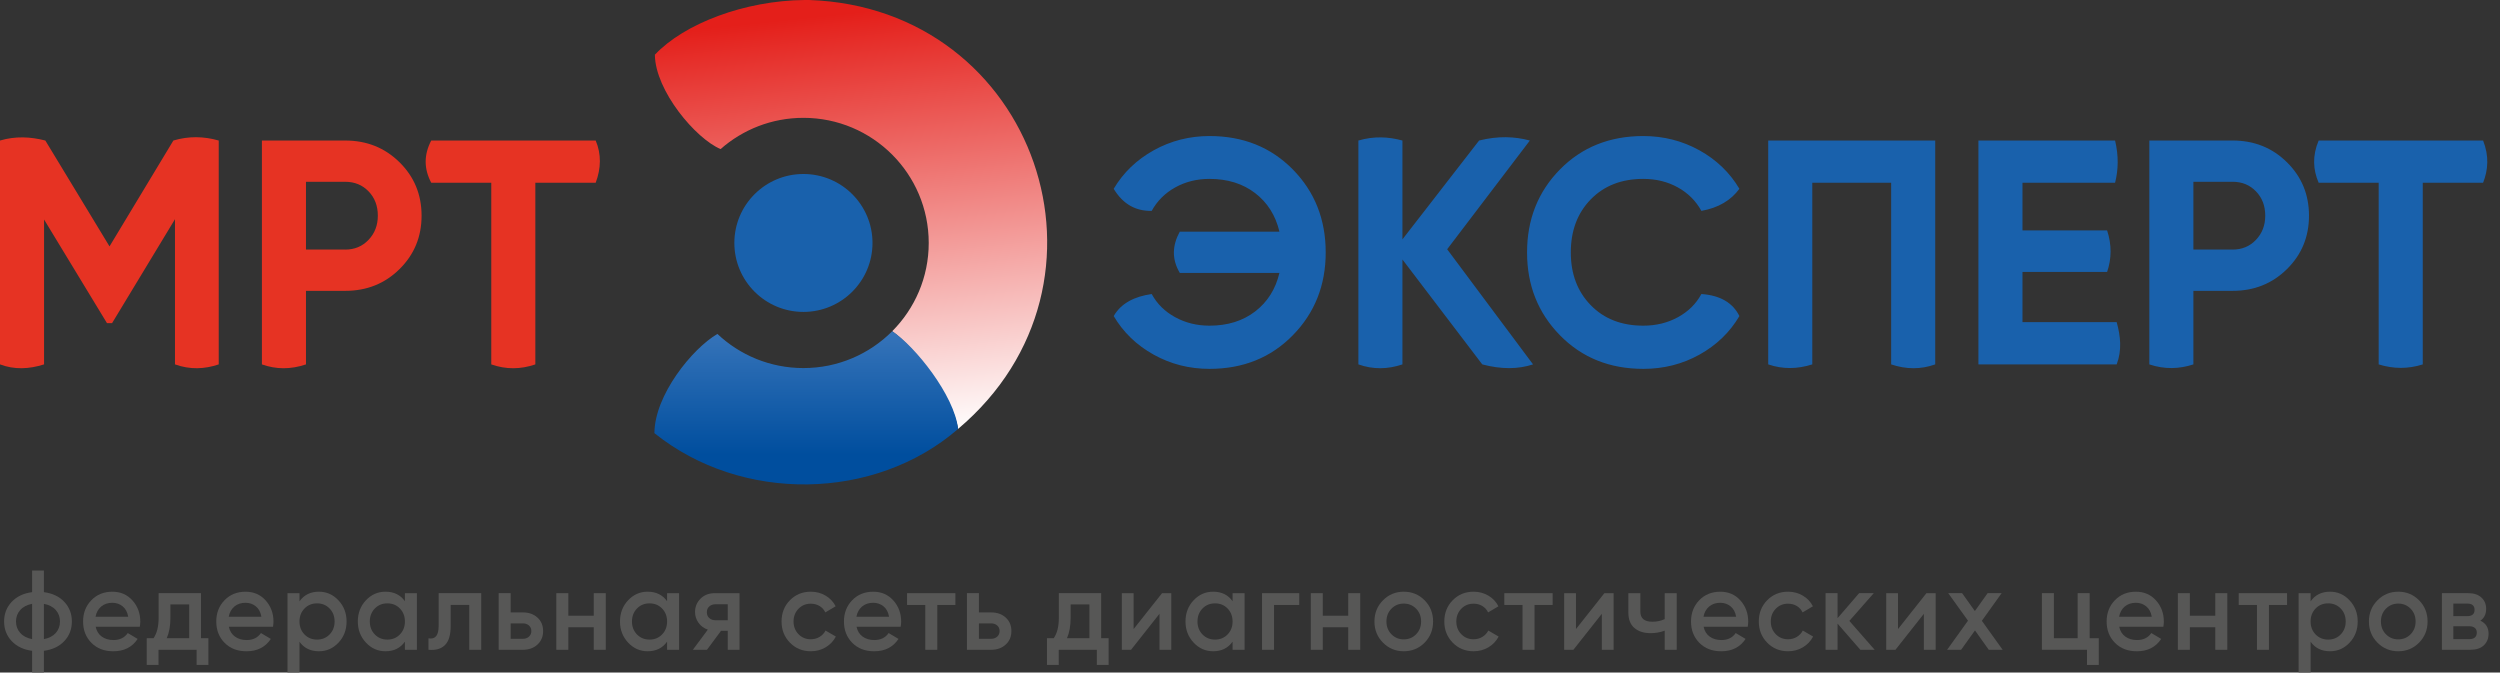 <svg width="171" height="46" viewBox="0 0 171 46" fill="none" xmlns="http://www.w3.org/2000/svg">
<rect x="0" y="0" width="171" height="46" fill="#333333" stroke="none"/>
<path fill-rule="evenodd" clip-rule="evenodd" d="M14.961 24.924V9.612C13.927 9.318 12.893 9.301 11.859 9.612L10.615 11.674C9.574 13.401 8.533 15.127 7.491 16.853L3.101 9.612C2.083 9.35 1.051 9.302 0 9.612V24.924C0.971 25.292 1.979 25.255 3.014 24.924V15.014L7.317 22.102H7.666L11.969 14.992V24.924C12.999 25.294 13.993 25.253 14.961 24.924ZM27.328 11.1C26.323 10.108 25.087 9.612 23.615 9.612C21.715 9.612 19.816 9.612 17.915 9.613V24.925C18.872 25.268 19.876 25.281 20.929 24.925V19.894H23.615C25.087 19.894 26.324 19.398 27.328 18.406C28.333 17.414 28.836 16.198 28.836 14.753C28.836 13.309 28.333 12.091 27.328 11.1ZM23.615 17.072C24.256 17.072 24.788 16.849 25.21 16.404C25.633 15.959 25.844 15.409 25.844 14.752C25.844 14.082 25.633 13.527 25.21 13.089C24.788 12.652 24.256 12.434 23.615 12.434H20.929V17.07H23.615V17.072ZM40.745 12.5C41.116 11.507 41.137 10.542 40.745 9.612H29.497C28.975 10.61 29.003 11.567 29.497 12.5H33.603V24.925C34.607 25.279 35.612 25.27 36.617 24.925V12.5H40.745Z" fill="#E63323"/>
<path fill-rule="evenodd" clip-rule="evenodd" d="M88.429 11.591C86.93 10.067 85.029 9.305 82.729 9.305C81.361 9.305 80.09 9.63 78.918 10.278C77.747 10.928 76.833 11.806 76.177 12.914C76.815 13.974 77.694 14.446 78.776 14.424C79.154 13.739 79.693 13.203 80.392 12.816C81.091 12.429 81.871 12.236 82.729 12.236C83.967 12.236 85.008 12.561 85.853 13.209C86.698 13.859 87.25 14.737 87.513 15.845H80.698C80.198 16.756 80.121 17.692 80.698 18.667H87.513C87.25 19.776 86.698 20.654 85.853 21.303C85.008 21.952 83.966 22.276 82.729 22.276C81.871 22.276 81.088 22.083 80.382 21.697C79.675 21.311 79.14 20.781 78.776 20.111C77.58 20.283 76.676 20.749 76.177 21.619C76.832 22.729 77.742 23.607 78.907 24.256C80.072 24.905 81.346 25.23 82.729 25.23C85.029 25.23 86.929 24.464 88.429 22.932C89.929 21.401 90.678 19.513 90.678 17.267C90.678 15.007 89.929 13.116 88.429 11.591ZM101.387 24.924C102.681 25.268 103.835 25.262 104.86 24.924C104.099 23.904 103.339 22.884 102.578 21.865L102.573 21.859L102.571 21.856L102.569 21.854C101.375 20.252 100.18 18.651 98.986 17.049L104.642 9.612C103.603 9.332 102.463 9.288 101.17 9.612C100.299 10.735 99.428 11.857 98.557 12.98L98.556 12.981L98.555 12.983L98.555 12.984L98.553 12.986L98.551 12.989C97.676 14.116 96.802 15.244 95.927 16.371V9.612C94.98 9.354 93.987 9.298 92.913 9.612V24.924C93.918 25.282 94.923 25.264 95.927 24.924V17.749L101.387 24.924ZM112.401 25.23C113.798 25.23 115.081 24.905 116.245 24.256C117.41 23.607 118.32 22.729 118.975 21.619C118.522 20.703 117.655 20.201 116.376 20.111C116.012 20.781 115.478 21.311 114.771 21.697C114.065 22.083 113.275 22.276 112.401 22.276C110.915 22.276 109.719 21.81 108.808 20.876C107.898 19.943 107.443 18.74 107.443 17.267C107.443 15.78 107.898 14.569 108.808 13.636C109.719 12.703 110.915 12.236 112.401 12.236C113.275 12.236 114.06 12.429 114.76 12.816C115.459 13.203 115.997 13.739 116.375 14.424C117.552 14.214 118.402 13.696 118.974 12.914C118.32 11.806 117.406 10.928 116.234 10.278C115.062 9.63 113.784 9.305 112.401 9.305C110.1 9.305 108.2 10.067 106.7 11.591C105.201 13.116 104.451 15.007 104.451 17.267C104.451 19.513 105.201 21.401 106.7 22.932C108.2 24.464 110.1 25.23 112.401 25.23ZM132.369 24.924V9.612H120.946V24.924C121.935 25.264 122.94 25.25 123.96 24.924V12.499H129.355V24.924C130.391 25.274 131.396 25.273 132.369 24.924ZM138.338 22.036H144.781C145.049 23.003 145.148 23.957 144.781 24.924H135.324V9.612H144.671C144.921 10.656 144.898 11.615 144.671 12.5H138.338V15.759H144.126C144.447 16.739 144.44 17.686 144.126 18.602H138.338V22.036ZM156.428 11.1C155.423 10.107 154.186 9.612 152.715 9.612C150.815 9.612 148.915 9.612 147.014 9.613V24.925C148.051 25.272 149.054 25.245 150.028 24.925V19.894H152.715C154.186 19.894 155.423 19.398 156.428 18.406C157.433 17.414 157.935 16.197 157.935 14.753C157.935 13.308 157.433 12.091 156.428 11.1ZM152.715 17.071C153.356 17.071 153.887 16.849 154.309 16.404C154.732 15.959 154.943 15.409 154.943 14.752C154.943 14.081 154.732 13.527 154.309 13.089C153.887 12.652 153.356 12.433 152.715 12.433H150.028V17.07H152.715V17.071ZM169.844 12.5C170.188 11.623 170.263 10.679 169.844 9.612H158.596C158.161 10.64 158.205 11.599 158.596 12.5H162.702V24.925C163.722 25.242 164.728 25.242 165.716 24.925V12.5H169.844Z" fill="#1961AC"/>
<path fill-rule="evenodd" clip-rule="evenodd" d="M4.4 41.169C4.744 41.536 4.916 41.982 4.916 42.509C4.916 43.035 4.744 43.482 4.4 43.849C4.056 44.216 3.589 44.437 3.002 44.515V45.995H2.196V44.515C1.608 44.438 1.142 44.216 0.798 43.849C0.453 43.482 0.281 43.036 0.281 42.509C0.281 41.982 0.453 41.536 0.798 41.169C1.142 40.802 1.608 40.581 2.196 40.503V39.023H3.002V40.503C3.59 40.581 4.056 40.802 4.4 41.169ZM1.383 41.727C1.191 41.944 1.094 42.204 1.094 42.509C1.094 42.814 1.191 43.074 1.383 43.291C1.575 43.508 1.846 43.65 2.196 43.717V41.301C1.846 41.368 1.576 41.51 1.383 41.727ZM3.815 43.295C3.623 43.51 3.351 43.65 3.002 43.717V41.302C3.351 41.368 3.623 41.51 3.815 41.724C4.007 41.939 4.103 42.2 4.103 42.51C4.103 42.819 4.007 43.081 3.815 43.295Z" fill="#575756"/>
<path fill-rule="evenodd" clip-rule="evenodd" d="M6.543 42.867C6.605 43.161 6.743 43.386 6.961 43.543C7.179 43.7 7.445 43.779 7.759 43.779C8.194 43.779 8.522 43.619 8.739 43.3L9.415 43.703C9.04 44.266 8.486 44.547 7.751 44.547C7.133 44.547 6.634 44.355 6.253 43.97C5.873 43.586 5.683 43.099 5.683 42.51C5.683 41.932 5.87 41.447 6.245 41.058C6.62 40.668 7.101 40.473 7.689 40.473C8.246 40.473 8.704 40.672 9.06 41.07C9.417 41.467 9.596 41.95 9.596 42.519C9.596 42.606 9.585 42.722 9.565 42.867H6.543ZM8.77 42.183H6.535C6.59 41.889 6.72 41.657 6.923 41.485C7.126 41.316 7.379 41.23 7.683 41.23C7.953 41.23 8.186 41.31 8.387 41.471C8.586 41.631 8.714 41.868 8.77 42.183Z" fill="#575756"/>
<path fill-rule="evenodd" clip-rule="evenodd" d="M14.255 43.655H13.746H13.745V40.572H10.85V42.253C10.85 42.853 10.734 43.32 10.501 43.655H10.037V45.482H10.843V44.445H13.449V45.482H14.255V43.655ZM12.94 43.655H11.405C11.573 43.273 11.656 42.806 11.656 42.254V41.34H12.94V43.655Z" fill="#575756"/>
<path fill-rule="evenodd" clip-rule="evenodd" d="M15.653 42.867C15.714 43.161 15.853 43.386 16.071 43.543C16.288 43.7 16.555 43.779 16.869 43.779C17.304 43.779 17.632 43.619 17.849 43.3L18.525 43.703C18.15 44.266 17.596 44.547 16.861 44.547C16.243 44.547 15.743 44.355 15.363 43.97C14.983 43.586 14.793 43.099 14.793 42.51C14.793 41.932 14.98 41.447 15.355 41.058C15.73 40.668 16.211 40.473 16.799 40.473C17.356 40.473 17.813 40.672 18.17 41.07C18.527 41.467 18.706 41.95 18.706 42.519C18.706 42.606 18.695 42.722 18.675 42.867H15.653ZM17.88 42.183H15.645C15.701 41.889 15.83 41.657 16.033 41.485C16.236 41.316 16.489 41.23 16.793 41.23C17.062 41.23 17.296 41.31 17.497 41.471C17.696 41.631 17.824 41.868 17.88 42.183Z" fill="#575756"/>
<path fill-rule="evenodd" clip-rule="evenodd" d="M23.152 41.065C22.782 40.669 22.337 40.472 21.815 40.472C21.237 40.472 20.795 40.691 20.485 41.131V40.573H19.665V45.995H20.485V43.895C20.794 44.329 21.237 44.546 21.815 44.546C22.337 44.546 22.782 44.35 23.152 43.958C23.521 43.565 23.706 43.083 23.706 42.509C23.706 41.941 23.521 41.46 23.152 41.065ZM21.686 43.748C21.342 43.748 21.055 43.631 20.827 43.396C20.599 43.161 20.485 42.865 20.485 42.509C20.485 42.153 20.599 41.858 20.827 41.622C21.055 41.387 21.342 41.27 21.686 41.27C22.03 41.27 22.316 41.387 22.544 41.622C22.773 41.858 22.887 42.153 22.887 42.509C22.887 42.865 22.773 43.161 22.544 43.396C22.316 43.631 22.03 43.748 21.686 43.748Z" fill="#575756"/>
<path fill-rule="evenodd" clip-rule="evenodd" d="M28.517 40.573H27.696V41.123C27.388 40.689 26.944 40.472 26.367 40.472C25.845 40.472 25.399 40.668 25.029 41.06C24.66 41.454 24.475 41.936 24.475 42.509C24.475 43.077 24.66 43.558 25.029 43.953C25.399 44.349 25.845 44.546 26.367 44.546C26.944 44.546 27.387 44.327 27.696 43.888V44.446H28.517V40.573ZM26.495 43.748C26.151 43.748 25.865 43.631 25.637 43.396C25.409 43.161 25.295 42.865 25.295 42.509C25.295 42.153 25.409 41.858 25.637 41.622C25.865 41.387 26.151 41.27 26.495 41.27C26.84 41.27 27.126 41.387 27.354 41.622C27.582 41.858 27.696 42.153 27.696 42.509C27.696 42.865 27.582 43.161 27.354 43.396C27.126 43.631 26.84 43.748 26.495 43.748Z" fill="#575756"/>
<path d="M32.916 40.573V44.446H32.096V41.379H30.826V42.819C30.826 43.434 30.694 43.87 30.431 44.127C30.167 44.386 29.794 44.491 29.307 44.445V43.662C29.54 43.704 29.714 43.655 29.831 43.515C29.947 43.376 30.005 43.13 30.005 42.779V40.572H32.916V40.573Z" fill="#575756"/>
<path fill-rule="evenodd" clip-rule="evenodd" d="M36.762 42.241C36.503 42.006 36.171 41.889 35.766 41.889H34.929V40.572H34.109V44.445H35.766C36.171 44.445 36.503 44.326 36.762 44.088C37.02 43.851 37.149 43.544 37.149 43.167C37.149 42.784 37.02 42.476 36.762 42.241ZM36.18 43.547C36.071 43.646 35.935 43.694 35.773 43.694V43.693H34.929V42.64H35.773C35.936 42.64 36.071 42.687 36.18 42.783C36.289 42.879 36.344 43.007 36.344 43.167C36.344 43.322 36.289 43.448 36.18 43.547Z" fill="#575756"/>
<path d="M40.613 40.573H41.434V44.446H40.613V42.904H38.873V44.446H38.052V40.573H38.873V42.115H40.613V40.573Z" fill="#575756"/>
<path fill-rule="evenodd" clip-rule="evenodd" d="M46.449 40.573H45.629V41.123C45.32 40.689 44.877 40.472 44.299 40.472C43.778 40.472 43.332 40.668 42.962 41.06C42.593 41.454 42.408 41.936 42.408 42.509C42.408 43.077 42.593 43.558 42.962 43.953C43.332 44.349 43.778 44.546 44.299 44.546C44.877 44.546 45.319 44.327 45.629 43.888V44.446H46.449V40.573ZM44.428 43.748C44.084 43.748 43.797 43.631 43.569 43.396C43.341 43.161 43.227 42.865 43.227 42.509C43.227 42.153 43.341 41.858 43.569 41.622C43.797 41.387 44.084 41.27 44.428 41.27C44.772 41.27 45.059 41.387 45.287 41.622C45.515 41.858 45.629 42.153 45.629 42.509C45.629 42.865 45.515 43.161 45.287 43.396C45.059 43.631 44.772 43.748 44.428 43.748Z" fill="#575756"/>
<path fill-rule="evenodd" clip-rule="evenodd" d="M50.583 44.446V40.573H48.886C48.491 40.573 48.167 40.699 47.917 40.949C47.667 41.2 47.541 41.502 47.541 41.858C47.541 42.132 47.621 42.38 47.781 42.602C47.94 42.824 48.153 42.979 48.416 43.067L47.39 44.446H48.355L49.321 43.145H49.777V44.446H50.583ZM49.777 42.424H48.933C48.766 42.424 48.627 42.375 48.515 42.277C48.404 42.179 48.348 42.047 48.348 41.882C48.348 41.711 48.403 41.577 48.515 41.479C48.627 41.381 48.766 41.331 48.933 41.331H49.777V42.424Z" fill="#575756"/>
<path d="M55.463 44.546C54.891 44.546 54.413 44.35 54.031 43.958C53.649 43.566 53.458 43.083 53.458 42.509C53.458 41.931 53.649 41.446 54.031 41.057C54.413 40.667 54.891 40.472 55.463 40.472C55.833 40.472 56.17 40.563 56.474 40.743C56.778 40.923 57.006 41.167 57.158 41.471L56.452 41.889C56.365 41.704 56.235 41.557 56.06 41.452C55.884 41.346 55.684 41.292 55.456 41.292C55.121 41.292 54.841 41.408 54.616 41.641C54.391 41.873 54.278 42.163 54.278 42.509C54.278 42.855 54.391 43.144 54.616 43.377C54.841 43.609 55.122 43.726 55.456 43.726C55.678 43.726 55.88 43.672 56.06 43.563C56.239 43.455 56.376 43.31 56.466 43.13L57.173 43.54C57.01 43.85 56.778 44.095 56.474 44.276C56.17 44.455 55.833 44.546 55.463 44.546Z" fill="#575756"/>
<path fill-rule="evenodd" clip-rule="evenodd" d="M58.586 42.867C58.648 43.161 58.786 43.386 59.004 43.543C59.221 43.7 59.488 43.779 59.802 43.779C60.237 43.779 60.565 43.619 60.782 43.3L61.458 43.703C61.083 44.266 60.529 44.547 59.794 44.547C59.176 44.547 58.677 44.355 58.296 43.97C57.916 43.586 57.726 43.099 57.726 42.51C57.726 41.932 57.913 41.447 58.288 41.058C58.663 40.668 59.144 40.473 59.732 40.473C60.289 40.473 60.746 40.672 61.103 41.07C61.46 41.467 61.639 41.95 61.639 42.519C61.639 42.606 61.628 42.722 61.608 42.867H58.586ZM60.813 42.183H58.578C58.634 41.889 58.763 41.657 58.966 41.485C59.169 41.316 59.422 41.23 59.726 41.23C59.996 41.23 60.229 41.31 60.43 41.471C60.629 41.631 60.757 41.868 60.813 42.183Z" fill="#575756"/>
<path d="M65.349 40.573V41.379H64.11V44.446H63.29V41.379H62.044V40.573H65.349Z" fill="#575756"/>
<path fill-rule="evenodd" clip-rule="evenodd" d="M68.791 42.241C68.532 42.006 68.201 41.889 67.795 41.889H66.959V40.572H66.138V44.445H67.795C68.201 44.445 68.532 44.326 68.791 44.088C69.05 43.851 69.179 43.544 69.179 43.167C69.179 42.784 69.05 42.476 68.791 42.241ZM68.209 43.547C68.1 43.646 67.964 43.694 67.803 43.694V43.693H66.959V42.64H67.803C67.965 42.64 68.1 42.687 68.209 42.783C68.318 42.879 68.373 43.007 68.373 43.167C68.373 43.322 68.318 43.448 68.209 43.547Z" fill="#575756"/>
<path fill-rule="evenodd" clip-rule="evenodd" d="M75.83 43.655H75.321H75.32V40.572H72.425V42.253C72.425 42.853 72.309 43.32 72.075 43.655H71.612V45.482H72.418V44.445H75.024V45.482H75.83V43.655ZM74.516 43.655H72.981C73.147 43.273 73.231 42.806 73.232 42.254V41.34H74.516V43.655Z" fill="#575756"/>
<path d="M79.484 40.573H80.115V44.446H79.309V41.983L77.363 44.446H76.733V40.573H77.539V43.029L79.484 40.573Z" fill="#575756"/>
<path fill-rule="evenodd" clip-rule="evenodd" d="M85.13 40.573H84.309V41.123C84.001 40.689 83.558 40.472 82.98 40.472C82.458 40.472 82.013 40.668 81.643 41.06C81.273 41.454 81.088 41.936 81.088 42.509C81.088 43.077 81.273 43.558 81.643 43.953C82.013 44.349 82.458 44.546 82.98 44.546C83.558 44.546 84 44.327 84.309 43.888V44.446H85.13V40.573ZM83.109 43.748C82.764 43.748 82.478 43.631 82.25 43.396C82.022 43.161 81.908 42.865 81.908 42.509C81.908 42.153 82.022 41.858 82.25 41.622C82.478 41.387 82.764 41.27 83.109 41.27C83.453 41.27 83.739 41.387 83.967 41.622C84.195 41.858 84.309 42.153 84.309 42.509C84.309 42.865 84.195 43.161 83.967 43.396C83.739 43.631 83.453 43.748 83.109 43.748Z" fill="#575756"/>
<path d="M88.868 40.573V41.379H87.144V44.446H86.323V40.573H88.868V40.573Z" fill="#575756"/>
<path d="M92.219 40.573H93.04V44.446H92.219V42.904H90.479V44.446H89.658V40.573H90.479V42.115H92.219V40.573Z" fill="#575756"/>
<path fill-rule="evenodd" clip-rule="evenodd" d="M94.597 43.958C94.987 44.35 95.461 44.546 96.018 44.546C96.58 44.546 97.055 44.35 97.443 43.958C97.829 43.565 98.024 43.083 98.024 42.509C98.024 41.936 97.831 41.453 97.443 41.06C97.055 40.668 96.58 40.472 96.018 40.472C95.461 40.472 94.987 40.668 94.597 41.06C94.207 41.454 94.012 41.936 94.012 42.509C94.012 43.083 94.207 43.566 94.597 43.958ZM96.018 43.733C95.683 43.733 95.403 43.616 95.174 43.384C94.946 43.152 94.832 42.86 94.832 42.509C94.832 42.158 94.946 41.867 95.174 41.634C95.403 41.401 95.683 41.285 96.018 41.285C96.353 41.285 96.634 41.402 96.862 41.634C97.09 41.866 97.204 42.158 97.204 42.509C97.204 42.86 97.09 43.152 96.862 43.384C96.634 43.617 96.353 43.733 96.018 43.733Z" fill="#575756"/>
<path d="M100.797 44.546C100.225 44.546 99.747 44.35 99.365 43.958C98.983 43.566 98.791 43.083 98.791 42.509C98.791 41.931 98.983 41.446 99.365 41.057C99.747 40.667 100.225 40.472 100.797 40.472C101.167 40.472 101.504 40.563 101.808 40.743C102.112 40.923 102.34 41.167 102.492 41.471L101.786 41.889C101.699 41.704 101.569 41.557 101.394 41.452C101.218 41.346 101.018 41.292 100.79 41.292C100.455 41.292 100.175 41.408 99.95 41.641C99.725 41.873 99.612 42.163 99.612 42.509C99.612 42.855 99.725 43.144 99.95 43.377C100.175 43.609 100.456 43.726 100.79 43.726C101.012 43.726 101.214 43.672 101.394 43.563C101.573 43.455 101.709 43.31 101.8 43.13L102.507 43.54C102.344 43.85 102.112 44.095 101.808 44.276C101.505 44.455 101.167 44.546 100.797 44.546Z" fill="#575756"/>
<path d="M106.2 40.573V41.379H104.961V44.446H104.141V41.379H102.895V40.573H106.2Z" fill="#575756"/>
<path d="M109.74 40.573H110.37V44.446H109.565V41.983L107.619 44.446H106.989V40.573H107.795V43.029L109.74 40.573Z" fill="#575756"/>
<path d="M113.866 40.573H114.687V44.446H113.866V43.137C113.562 43.251 113.243 43.308 112.908 43.308C112.437 43.308 112.064 43.189 111.791 42.952C111.517 42.715 111.38 42.366 111.38 41.906V40.574H112.2V41.829C112.2 42.294 112.472 42.526 113.014 42.526C113.333 42.526 113.617 42.467 113.865 42.348V40.573H113.866Z" fill="#575756"/>
<path fill-rule="evenodd" clip-rule="evenodd" d="M116.526 42.867C116.587 43.161 116.725 43.386 116.943 43.543C117.161 43.7 117.427 43.779 117.742 43.779C118.177 43.779 118.504 43.619 118.722 43.3L119.398 43.703C119.023 44.266 118.468 44.547 117.733 44.547C117.116 44.547 116.616 44.355 116.236 43.97C115.856 43.586 115.666 43.099 115.666 42.51C115.666 41.932 115.852 41.447 116.227 41.058C116.602 40.668 117.084 40.473 117.671 40.473C118.229 40.473 118.686 40.672 119.043 41.07C119.4 41.467 119.578 41.95 119.578 42.519C119.578 42.606 119.568 42.722 119.548 42.867H116.526ZM118.752 42.183H116.518C116.574 41.889 116.703 41.657 116.905 41.485C117.108 41.316 117.362 41.23 117.666 41.23C117.935 41.23 118.168 41.31 118.369 41.471C118.569 41.631 118.697 41.868 118.752 42.183Z" fill="#575756"/>
<path d="M122.307 44.546C121.735 44.546 121.258 44.35 120.875 43.958C120.493 43.566 120.302 43.083 120.302 42.509C120.302 41.931 120.493 41.446 120.875 41.057C121.258 40.667 121.735 40.472 122.307 40.472C122.677 40.472 123.014 40.563 123.318 40.743C123.622 40.923 123.85 41.167 124.002 41.471L123.296 41.889C123.209 41.704 123.079 41.557 122.904 41.452C122.729 41.346 122.528 41.292 122.3 41.292C121.965 41.292 121.685 41.408 121.46 41.641C121.235 41.873 121.122 42.163 121.122 42.509C121.122 42.855 121.235 43.144 121.46 43.377C121.685 43.609 121.966 43.726 122.3 43.726C122.523 43.726 122.724 43.672 122.904 43.563C123.084 43.455 123.22 43.31 123.311 43.13L124.017 43.54C123.854 43.85 123.622 44.095 123.318 44.276C123.015 44.455 122.678 44.546 122.307 44.546Z" fill="#575756"/>
<path d="M128.227 44.445H127.247L125.689 42.656V44.445H124.869V40.572H125.689V42.283L127.164 40.572H128.167L126.495 42.47L128.227 44.445Z" fill="#575756"/>
<path d="M131.768 40.573H132.399V44.446H131.593V41.983L129.648 44.446H129.017V40.573H129.823V43.029L131.768 40.573Z" fill="#575756"/>
<path d="M136.981 44.445H136.031L135.089 43.12L134.14 44.445H133.182L134.611 42.454L133.258 40.572H134.208L135.081 41.796L135.954 40.572H136.912L135.559 42.462L136.981 44.445Z" fill="#575756"/>
<path d="M142.933 43.655H143.556V45.482H142.75V44.445H139.666V40.572H140.486V43.655H142.112V40.572H142.933V43.655Z" fill="#575756"/>
<path fill-rule="evenodd" clip-rule="evenodd" d="M144.954 42.867C145.015 43.161 145.154 43.386 145.372 43.543C145.589 43.7 145.855 43.779 146.17 43.779C146.605 43.779 146.933 43.619 147.15 43.3L147.826 43.703C147.451 44.266 146.897 44.547 146.162 44.547C145.544 44.547 145.044 44.355 144.664 43.97C144.284 43.586 144.094 43.099 144.094 42.51C144.094 41.932 144.281 41.447 144.656 41.058C145.031 40.668 145.512 40.473 146.099 40.473C146.657 40.473 147.114 40.672 147.471 41.07C147.828 41.467 148.007 41.95 148.007 42.519C148.007 42.606 147.996 42.722 147.976 42.867H144.954ZM147.181 42.183H144.946C145.002 41.889 145.131 41.657 145.334 41.485C145.536 41.316 145.79 41.23 146.094 41.23C146.363 41.23 146.597 41.31 146.797 41.471C146.997 41.631 147.125 41.868 147.181 42.183Z" fill="#575756"/>
<path d="M151.526 40.573H152.347V44.446H151.526V42.904H149.786V44.446H148.965V40.573H149.786V42.115H151.526V40.573Z" fill="#575756"/>
<path d="M156.435 40.573V41.379H155.196V44.446H154.376V41.379H153.129V40.573H156.435Z" fill="#575756"/>
<path fill-rule="evenodd" clip-rule="evenodd" d="M160.712 41.065C160.343 40.669 159.897 40.472 159.375 40.472C158.798 40.472 158.354 40.691 158.046 41.131V40.573H157.225V45.995H158.046V43.895C158.354 44.329 158.798 44.546 159.375 44.546C159.897 44.546 160.343 44.35 160.712 43.958C161.082 43.565 161.267 43.083 161.267 42.509C161.267 41.941 161.082 41.46 160.712 41.065ZM159.245 43.748C158.901 43.748 158.615 43.631 158.387 43.396C158.16 43.161 158.045 42.865 158.045 42.509C158.045 42.153 158.159 41.858 158.387 41.622C158.615 41.387 158.901 41.27 159.245 41.27C159.59 41.27 159.876 41.387 160.104 41.622C160.332 41.858 160.446 42.153 160.446 42.509C160.446 42.865 160.332 43.161 160.104 43.396C159.876 43.631 159.59 43.748 159.245 43.748Z" fill="#575756"/>
<path fill-rule="evenodd" clip-rule="evenodd" d="M162.619 43.958C163.01 44.35 163.483 44.546 164.04 44.546C164.603 44.546 165.078 44.35 165.465 43.958C165.853 43.565 166.046 43.083 166.046 42.509C166.046 41.936 165.853 41.453 165.465 41.06C165.077 40.668 164.602 40.472 164.04 40.472C163.483 40.472 163.008 40.668 162.619 41.06C162.229 41.454 162.034 41.936 162.034 42.509C162.034 43.083 162.229 43.566 162.619 43.958ZM164.041 43.733C163.707 43.733 163.426 43.616 163.198 43.384C162.969 43.152 162.855 42.86 162.855 42.509C162.855 42.158 162.969 41.867 163.198 41.634C163.426 41.401 163.707 41.285 164.041 41.285C164.376 41.285 164.657 41.402 164.885 41.634C165.113 41.866 165.227 42.158 165.227 42.509C165.227 42.86 165.113 43.152 164.885 43.384C164.657 43.617 164.376 43.733 164.041 43.733Z" fill="#575756"/>
<path fill-rule="evenodd" clip-rule="evenodd" d="M169.657 42.454C170.031 42.63 170.218 42.926 170.218 43.345C170.218 43.67 170.111 43.935 169.895 44.139C169.68 44.343 169.372 44.445 168.972 44.445H167.027V40.572H168.82C169.21 40.572 169.513 40.671 169.728 40.871C169.944 41.07 170.052 41.326 170.052 41.641C170.052 42.008 169.919 42.279 169.657 42.454ZM168.759 41.285H167.809V42.144H168.759C169.094 42.144 169.26 42 169.26 41.711C169.26 41.427 169.094 41.285 168.759 41.285ZM169.413 43.261C169.413 43.566 169.24 43.717 168.896 43.717H167.808V42.835H168.895C169.058 42.835 169.184 42.872 169.275 42.947C169.367 43.023 169.413 43.127 169.413 43.261Z" fill="#575756"/>
<path fill-rule="evenodd" clip-rule="evenodd" d="M44.794 3.742V3.755C44.824 6.208 47.585 9.482 49.289 10.197C50.799 8.868 52.783 8.06 54.954 8.06C59.688 8.06 63.525 11.892 63.525 16.617C63.525 18.973 62.571 21.107 61.028 22.655C62.486 23.694 65.171 27.057 65.533 29.338C77.371 19.352 70.884 0.531 55.34 0H55.043C50.942 0.037 46.801 1.611 44.794 3.742Z" fill="url(#paint0_linear)"/>
<path fill-rule="evenodd" clip-rule="evenodd" d="M65.534 29.34C65.283 27.043 62.589 23.681 61.028 22.656C59.475 24.212 57.328 25.176 54.954 25.176C52.676 25.176 50.606 24.288 49.071 22.841C47.343 23.849 44.776 27.027 44.761 29.626C50.728 34.422 59.839 34.275 65.534 29.34Z" fill="url(#paint1_linear)"/>
<path fill-rule="evenodd" clip-rule="evenodd" d="M54.954 11.901C57.563 11.901 59.679 14.013 59.679 16.618C59.679 19.222 57.563 21.335 54.954 21.335C52.345 21.335 50.23 19.222 50.23 16.618C50.23 14.013 52.345 11.901 54.954 11.901Z" fill="#1961AC"/>
<defs>
<linearGradient id="paint0_linear" x1="40.487" y1="-3.868" x2="44.231" y2="31.866" gradientUnits="userSpaceOnUse">
<stop stop-color="#E41F1A"/>
<stop offset="0.183" stop-color="#E41F1A"/>
<stop offset="1" stop-color="white"/>
</linearGradient>
<linearGradient id="paint1_linear" x1="44.862" y1="20.726" x2="44.862" y2="31.101" gradientUnits="userSpaceOnUse">
<stop stop-color="#437DC0"/>
<stop offset="1" stop-color="#004E9E"/>
</linearGradient>
</defs>
</svg>
